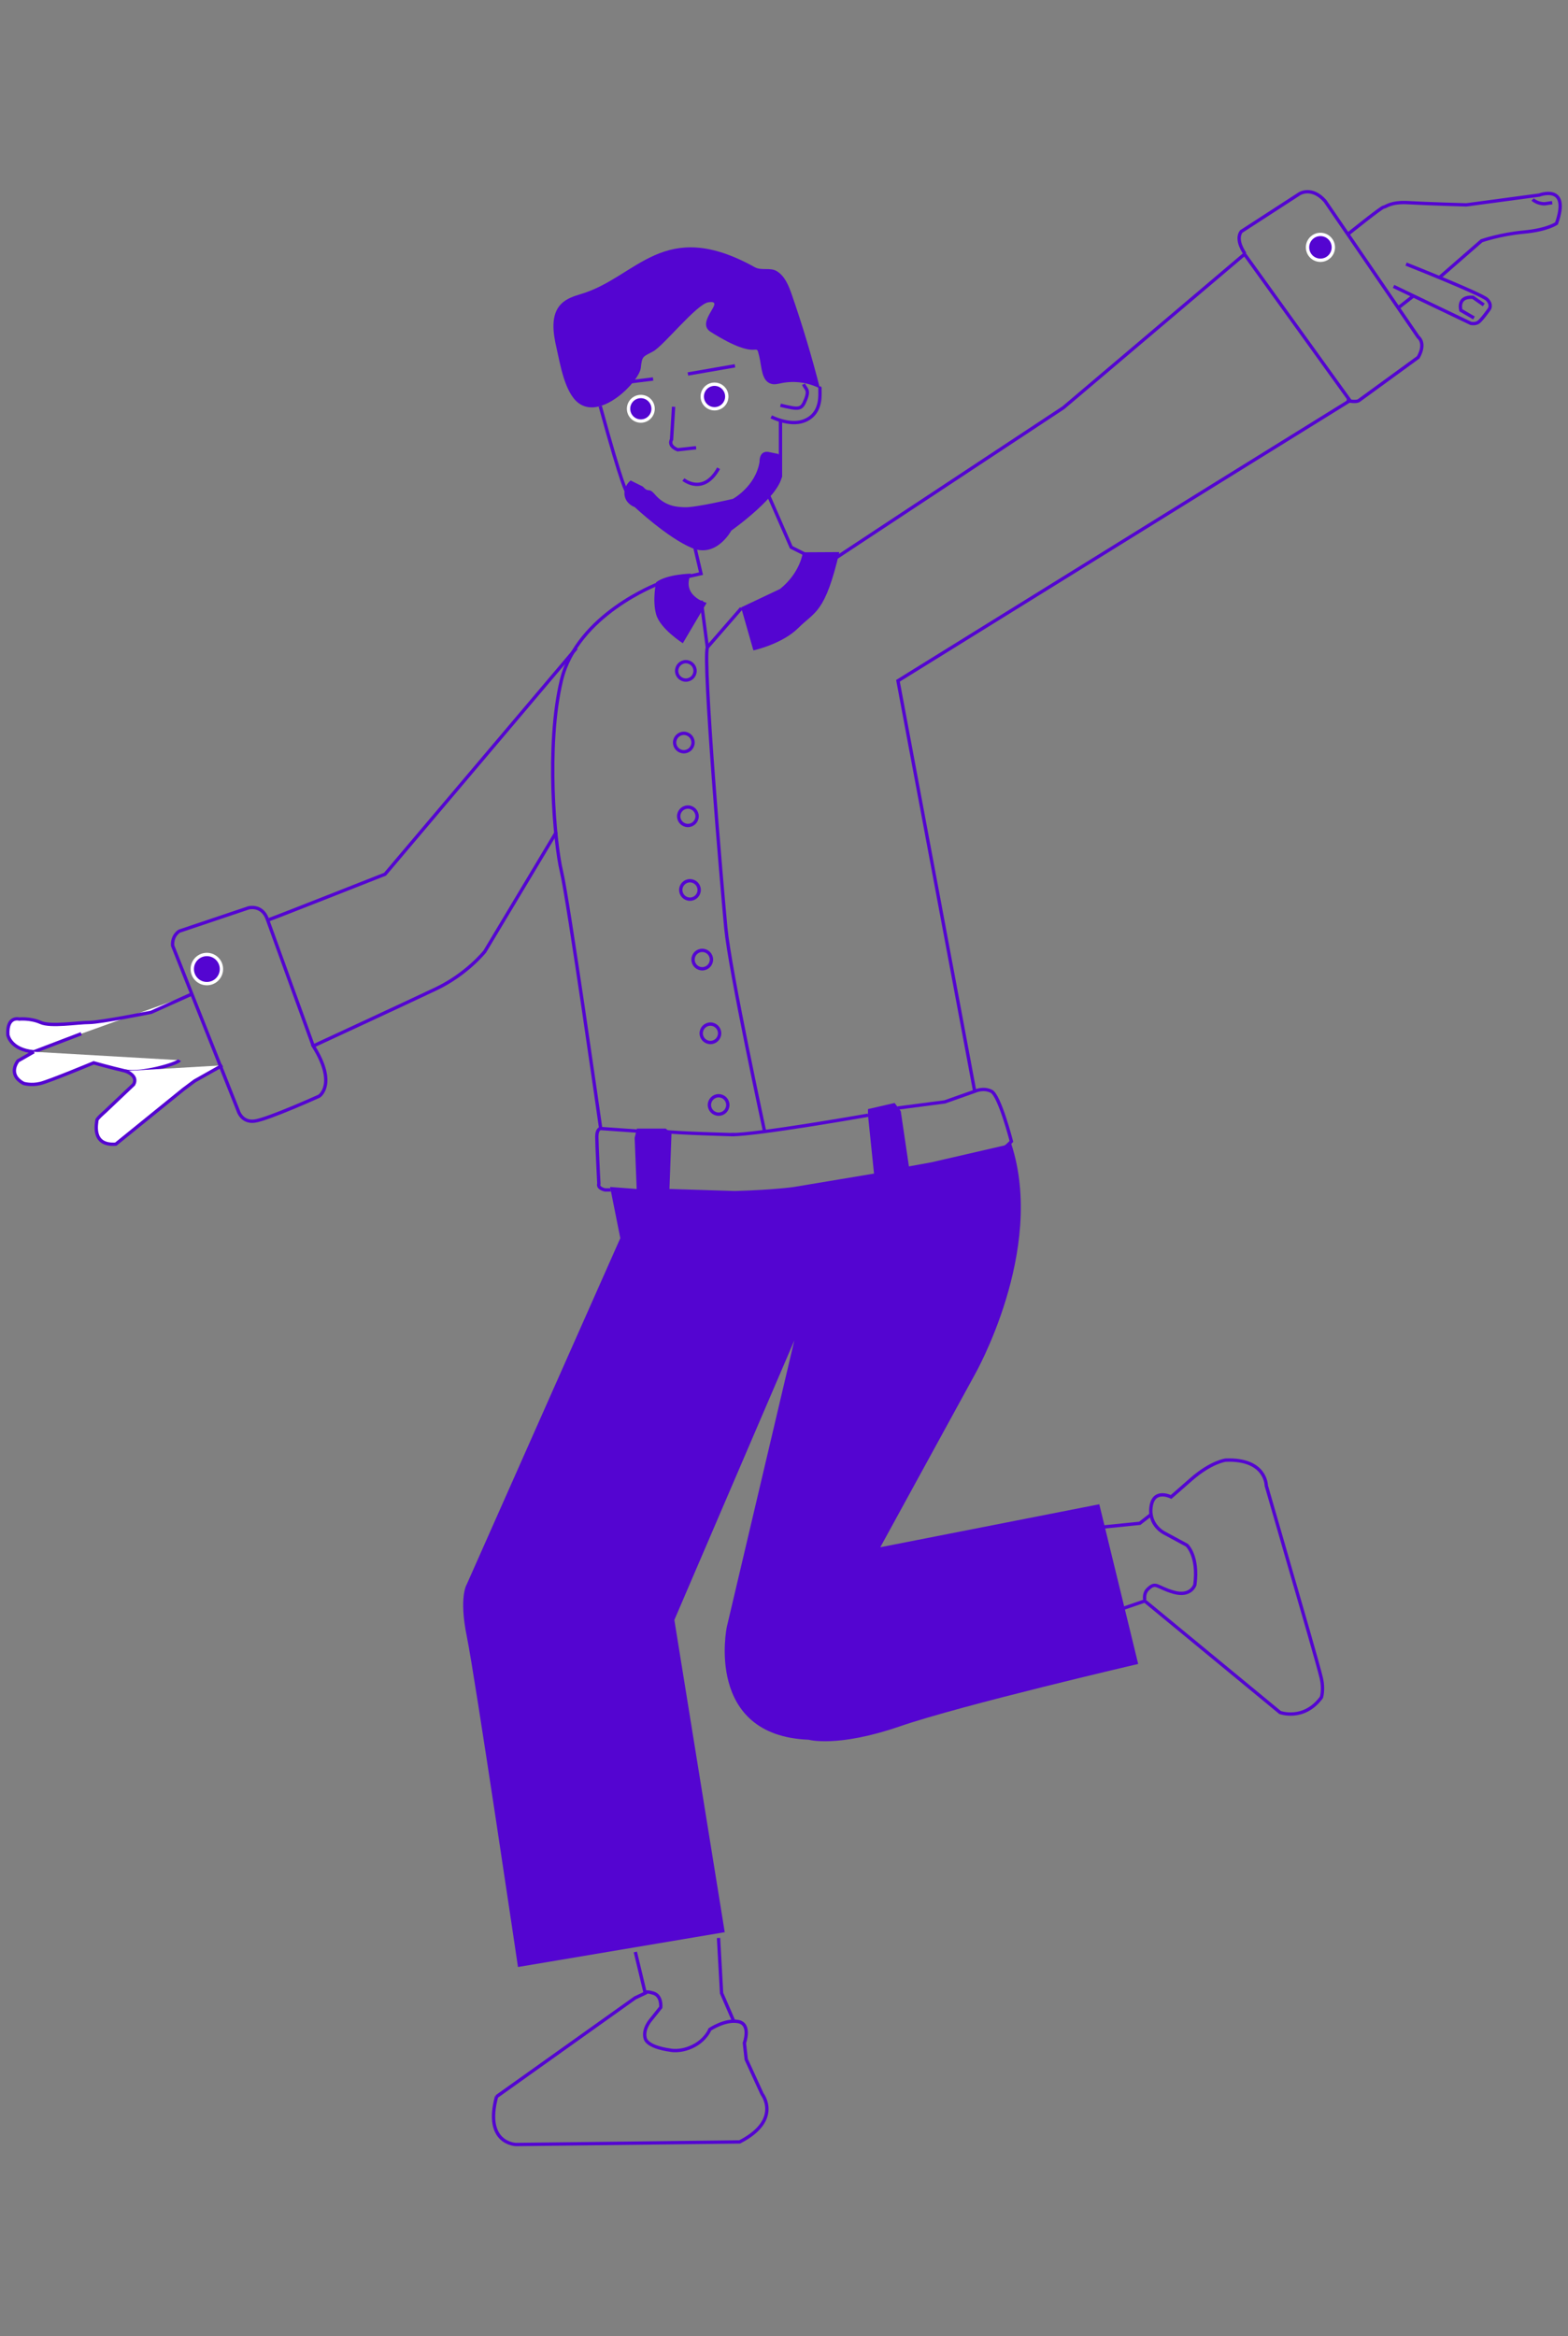 <svg width="470" height="700" xmlns="http://www.w3.org/2000/svg">
 <rect width="100%" height="100%" fill="#808080" stroke="none"/>
 <g>
  <title>Layer 1</title>
  <g id="svg_46">
   <g data-name="du plein" id="du_plein">
    <circle id="svg_1" fill="#5405d1" stroke="#fff" stroke-miterlimit="10" r="4.37" cy="290.353" cx="62.004" class="cls-2"/>
    <circle id="svg_2" fill="#5405d1" stroke="#fff" stroke-miterlimit="10" r="3.87" cy="74.113" cx="395.794" class="cls-2"/>
    <circle id="svg_3" fill="#5405d1" stroke="#fff" stroke-miterlimit="10" r="3.68" cy="118.803" cx="214.174" class="cls-2"/>
    <circle id="svg_4" fill="#5405d1" stroke="#fff" stroke-miterlimit="10" r="3.68" cy="122.483" cx="192.084" class="cls-2"/>
    <path id="svg_5" stroke-width="0px" fill="#5405d1" d="m166.814,104.273c-1.04,-4.52 -1.86,-9.92 1.4,-13.22c1.57,-1.58 3.78,-2.31 5.92,-2.95c16.9,-5.03 24.69,-23.29 52.13,-8.03c1.95,1.08 4.58,0 6.5,1.13c2.5,1.47 3.65,4.41 4.6,7.15c3.2,9.23 6.01,18.59 8.41,28.05c-3.51,-1.81 -7.64,-2.39 -11.5,-1.61c-0.99,0.2 -2.01,0.49 -2.99,0.24c-3.08,-0.76 -2.94,-5.08 -3.68,-8.16c-1.23,-5.17 0.59,2.12 -14.59,-7.44c-4.8,-3.02 4.92,-9.7 -0.69,-8.86c-3.51,0.53 -13.43,13.05 -16.56,14.72s-3.3,1.37 -3.68,4.91c-0.42,3.97 -11.84,15.81 -18.73,10.52c-4.14,-3.18 -5.45,-11.75 -6.54,-16.46l0,0.01l0,0l0,-0z" class="cls-3"/>
    <path id="svg_6" stroke-width="0px" fill="#5405d1" d="m207.114,171.873s-7.39,0.16 -10.45,2.61c0,0 -1.2,5.36 0.03,9.66s7.98,8.59 7.98,8.59l7.14,-12.1s-7.76,-2.01 -4.69,-8.76l-0.01,0l-0,0z" class="cls-3"/>
    <path id="svg_7" stroke-width="0px" fill="#5405d1" d="m222.144,181.993l0.07,0.25l3.61,12.63s8.59,-1.84 13.5,-6.75c4.91,-4.91 7.98,-4.29 12.27,-22.7l-10.93,0.06s-0.72,6.08 -6.86,10.99" class="cls-3"/>
    <path id="svg_8" stroke-width="0px" fill="#5405d1" d="m189.014,143.953l0,0l3.68,1.84c1.84,2.05 1.62,0.14 3.46,2.19c3.28,3.93 7.1,3.9 9,4c3.12,0.17 14.53,-2.51 14.53,-2.51l0,0s6.75,-3.68 7.98,-11.04c0,-3.95 2.99,-2.95 2.99,-2.95l2.5,0.5s1.26,0 1.26,6.13s-15.21,16.87 -15.21,16.87c0,0 -4.42,8.29 -11.78,5.22s-17.18,-12.27 -17.18,-12.27c-0.27,-0.1 -2.15,-0.81 -2.84,-2.76c-0.63,-1.79 0,-3.89 1.61,-5.21l0,-0.01l0,-0z" class="cls-3"/>
    <line id="svg_9" stroke-miterlimit="10" stroke="#5405d1" fill="none" y2="193.963" x2="212.024" y1="179.993" x1="210.184" class="cls-1"/>
   </g>
   <g id="mains">
    <path id="svg_10" stroke-miterlimit="10" stroke="#5405d1" fill="white" d="m24.354,309.733l-14.21,5.42c-7.11,-0.68 -7.78,-5.08 -7.78,-5.08c-0.34,-5.75 3.38,-4.74 3.38,-4.74c0,0 3.38,-0.34 6.42,1.02s11.18,0 14.56,0s18.61,-3.05 18.61,-3.05l11.82,-5.31" class="cls-1"/>
    <path id="svg_11" stroke-miterlimit="10" stroke="#5405d1" fill="white" d="m10.144,315.143l-4.74,2.71s-3.38,4.06 1.69,6.77c0,0 2.27,0.68 5.03,0s15.95,-6.17 15.95,-6.17c0,0 5.09,1.43 9.49,2.45s15.56,-2.09 16.24,-3.24" class="cls-1"/>
    <path id="svg_12" stroke-miterlimit="10" stroke="#5405d1" fill="white" d="m37.554,320.903s4,1.28 2.51,4.02l-8.6,8.16s-2.46,2.12 -2.42,2.58s-1.9,7.75 5.67,7.15l20.26,-16.42l3.38,-2.52l8.29,-4.67" class="cls-1"/>
   </g>
   <g data-name="jonathan trait" id="jonathan_trait">
    <path id="svg_13" stroke-miterlimit="10" stroke="#5405d1" fill="none" d="m269.084,331.993l14.11,-1.84l8.97,-3.17s2.55,-1.23 5,0s6,15 6,15c0,0 -2.63,3.08 -6,4" class="cls-1"/>
    <path id="svg_14" stroke-miterlimit="10" stroke="#5405d1" fill="none" d="m260.184,334.143s-33.02,5.84 -41.02,5.84" class="cls-1"/>
    <path id="svg_15" stroke-miterlimit="10" stroke="#5405d1" fill="none" d="m220.164,339.983s-18.69,-0.49 -21,-1" class="cls-1"/>
    <path id="svg_16" stroke-miterlimit="10" stroke="#5405d1" fill="none" d="m192.164,338.983l-12.11,-0.85s-1.16,0 -1.16,2.45s0.61,14.11 0.61,14.11c0,0 -0.61,1.23 1.84,1.84l1.72,0" class="cls-1"/>
    <path id="svg_17" stroke-miterlimit="10" stroke="#5405d1" fill="none" d="m222.224,182.243l-10.19,11.71c-1.4,4.2 4.29,71.17 5.52,84.05c1.23,12.88 11.62,60.98 11.62,60.98" class="cls-1"/>
    <circle id="svg_18" stroke-miterlimit="10" stroke="#5405d1" fill="none" r="2.76" cy="201.013" cx="205.584" class="cls-1"/>
    <circle id="svg_19" stroke-miterlimit="10" stroke="#5405d1" fill="none" r="2.76" cy="222.483" cx="204.974" class="cls-1"/>
    <circle id="svg_20" stroke-miterlimit="10" stroke="#5405d1" fill="none" r="2.76" cy="244.573" cx="206.194" class="cls-1"/>
    <circle id="svg_21" stroke-miterlimit="10" stroke="#5405d1" fill="none" r="2.76" cy="266.653" cx="206.814" class="cls-1"/>
    <circle id="svg_22" stroke-miterlimit="10" stroke="#5405d1" fill="none" r="2.76" cy="287.513" cx="210.494" class="cls-1"/>
    <circle id="svg_23" stroke-miterlimit="10" stroke="#5405d1" fill="none" r="2.76" cy="309.603" cx="212.944" class="cls-1"/>
    <circle id="svg_24" stroke-miterlimit="10" stroke="#5405d1" fill="none" r="2.76" cy="331.073" cx="215.404" class="cls-1"/>
    <path id="svg_25" stroke-miterlimit="10" stroke="#5405d1" fill="none" d="m373.164,75.983s-3,-4 -1.12,-6.61l17.48,-11.32s3.68,-2.35 7.67,2.2l27.91,40.74s2.45,1.71 0,6.07l-17.79,12.95s-0.61,0.61 -3.68,0" class="cls-1"/>
    <path id="svg_26" stroke-miterlimit="10" stroke="#5405d1" fill="none" d="m404.194,70.043s9.93,-8.01 10.59,-8.01s1.95,-1.63 7.49,-1.3s17.26,0.65 17.26,0.65l21.82,-2.93s9.45,-3.58 5.21,8.47c0,0 -2.61,1.95 -9.77,2.61s-12.7,2.61 -12.7,2.61l-12.7,11.07" class="cls-1"/>
    <line id="svg_27" stroke-miterlimit="10" stroke="#5405d1" fill="none" y2="88.743" x2="423.574" y1="92.053" x1="419.344" class="cls-1"/>
    <path id="svg_28" stroke-miterlimit="10" stroke="#5405d1" fill="none" d="m417.714,85.813l23.13,11.07s1.3,0.33 2.28,-0.33s3.26,-3.91 3.26,-3.91c0,0 0.98,-1.3 -0.65,-2.93s-24.27,-10.59 -24.27,-10.59" class="cls-1"/>
    <path id="svg_29" stroke-miterlimit="10" stroke="#5405d1" fill="none" d="m441.814,95.263l-3.91,-2.28s-1.3,-4.23 3.58,-3.91l3.26,2.28" class="cls-1"/>
    <path id="svg_30" stroke-miterlimit="10" stroke="#5405d1" fill="none" d="m459.404,59.763s1.3,1.3 3.58,1.3l2.28,-0.33" class="cls-1"/>
    <path id="svg_31" stroke-miterlimit="10" stroke="#5405d1" fill="none" d="m197.164,174.983s-24.13,9.16 -28.87,28.79c-4.73,19.63 -2.01,49.03 0,57.34c2.01,8.31 11.76,77.02 11.76,77.02" class="cls-1"/>
    <path id="svg_32" stroke-miterlimit="10" stroke="#5405d1" fill="none" d="m80.624,275.543c0.97,-0.26 34.79,-13.61 34.79,-13.61l57.34,-67.72" class="cls-1"/>
    <path id="svg_33" stroke-miterlimit="10" stroke="#5405d1" fill="none" d="m166.774,249.303l-21.45,35.79s-5.39,6.79 -14.6,11.17c-9.21,4.38 -36.82,17.14 -36.82,17.14c7.24,11.52 1.75,15.04 1.75,15.04c0,0 -15.32,6.92 -19.31,7.46s-4.99,-3.2 -4.99,-3.2l-19.61,-49.36c-0.2,-3.12 2.01,-4.35 2.01,-4.35l20.75,-6.97s3.86,-1.04 5.52,3.09l13.88,38.3" class="cls-1"/>
    <path id="svg_34" stroke-miterlimit="10" stroke="#5405d1" fill="none" d="m201.904,121.873l-0.61,9.82s-1.23,1.84 1.84,3.07l5.52,-0.61" class="cls-1"/>
    <path id="svg_35" stroke-miterlimit="10" stroke="#5405d1" fill="none" d="m204.844,143.683s5.95,4.92 10.55,-3.38" class="cls-1"/>
    <line id="svg_36" stroke-miterlimit="10" stroke="#5405d1" fill="none" y2="113.553" x2="195.764" y1="115.123" x1="183.094" class="cls-1"/>
    <line id="svg_37" stroke-miterlimit="10" stroke="#5405d1" fill="none" y2="109.603" x2="220.304" y1="112.053" x1="206.194" class="cls-1"/>
    <path id="svg_38" stroke-miterlimit="10" stroke="#5405d1" fill="none" d="m187.784,147.193s-1.03,-0.54 -7.87,-25.51" class="cls-1"/>
    <path id="svg_39" stroke-miterlimit="10" stroke="#5405d1" fill="none" d="m231.174,124.893s5.39,2.8 9.68,1.27s4.95,-5.45 4.93,-8.09s0,-1.67 0,-1.67" class="cls-1"/>
    <path id="svg_40" stroke-miterlimit="10" stroke="#5405d1" fill="none" d="m233.944,121.423c5.69,1.37 6.3,1.37 7.53,-1.7s0,-3.07 -0.61,-4.6" class="cls-1"/>
    <polyline id="svg_41" stroke-miterlimit="10" stroke="#5405d1" fill="none" points="205.164,172.983 210.124,171.873 208.034,162.973 " class="cls-1"/>
    <polyline id="svg_42" stroke-miterlimit="10" stroke="#5405d1" fill="none" points="292.164,326.983 269.164,203.983 269.164,203.983 404.644,120.023 373.044,76.153 318.734,122.163 249.594,167.803 " class="cls-1"/>
    <path id="svg_43" stroke-miterlimit="10" stroke="#5405d1" fill="none" d="m233.944,126.163l0,16.55s-2.78,6.27 -3.78,5.27l7,16l4,2" class="cls-1"/>
   </g>
   <g data-name="pieds pantalons" id="pieds_pantalons">
    <path id="svg_44" stroke-width="0px" fill="#5405d1" d="m155.274,589.364l61.96,-10.43l-15.1,-93.55l35.96,-83.75l-20.25,85.89s-6.75,32.52 24.54,33.74c0,0 8.56,2.45 27.29,-3.99c18.73,-6.44 71.49,-18.71 71.49,-18.71l-11.66,-47.85l-65.64,12.88l28.22,-51.53s21.47,-37.42 11.04,-69.33l-23.93,5.52l-6.75,1.23l-2.45,-16.56l-1.84,-2.45l-7.98,1.84l0,1.84l1.81,17.48l-23.9,3.99s-5.44,0.87 -17.79,1.23l-19.63,-0.61l0.61,-16.56l-1.71,-1.53l-8.64,0l-0.69,2.76l0.61,15.34l-7.98,-0.61l3.07,15.34l-46.01,103.68s-2.45,3.71 0,15.66s15.34,99.07 15.34,99.07l0.01,-0.03l0,0l-0,0z" class="cls-3"/>
    <path id="svg_45" stroke-miterlimit="10" stroke="#5405d1" fill="none" d="m148.834,628.204l41.53,-29.58l3.04,-1.43s-0.2,-0.78 2.42,0s2.23,4.26 2.23,4.26l-3.1,3.88s-2.33,2.71 -1.55,5.43c0.78,2.71 7.36,3.49 7.36,3.49c0,0 3.1,0.78 6.98,-1.16s5.04,-5.04 5.04,-5.04c0,0 4.65,-3.1 8.53,-2.33s1.81,6.42 1.81,6.42l0.55,4.9l4.76,10.39s6.06,7.75 -6.73,14.34l-67.04,0.78s-9.69,-0.19 -5.81,-14.43" class="cls-1"/>
    <line id="svg_47" stroke-miterlimit="10" stroke="#5405d1" fill="none" y2="584.863" x2="190.444" y1="597.203" x1="193.404" class="cls-1"/>
    <polyline id="svg_48" stroke-miterlimit="10" stroke="#5405d1" fill="none" points="219.934,605.604 216.294,597.204 215.374,580.663 " class="cls-1"/>
    <polyline id="svg_49" stroke-miterlimit="10" stroke="#5405d1" fill="none" points="330.654,457.533 341.644,456.423 345.014,453.793 " class="cls-1"/>
    <path id="svg_50" stroke-miterlimit="10" stroke="#5405d1" fill="none" d="m336.564,481.943l6.58,-2.25l40.55,33.41s7.13,2.63 12.39,-4.51c0,0 0.75,-2.33 0,-5.67s-6.76,-23.99 -6.76,-23.99l-9.76,-33.79s0,-8.16 -12.2,-7.65c0,0 -4.32,0.51 -10.32,5.77l-6.01,5.26s-5.26,-2.68 -6.01,2.98c-0.75,5.66 4.13,7.91 4.13,7.91l6.6,3.57s3.53,3.19 2.41,11.83c0,0 -1.13,3.75 -6.38,2.25c-5.26,-1.5 -5.26,-3.38 -7.88,-0.75c0,0 -1.13,1.13 -0.75,3" class="cls-1"/>
   </g>
  </g>
 </g>

</svg>